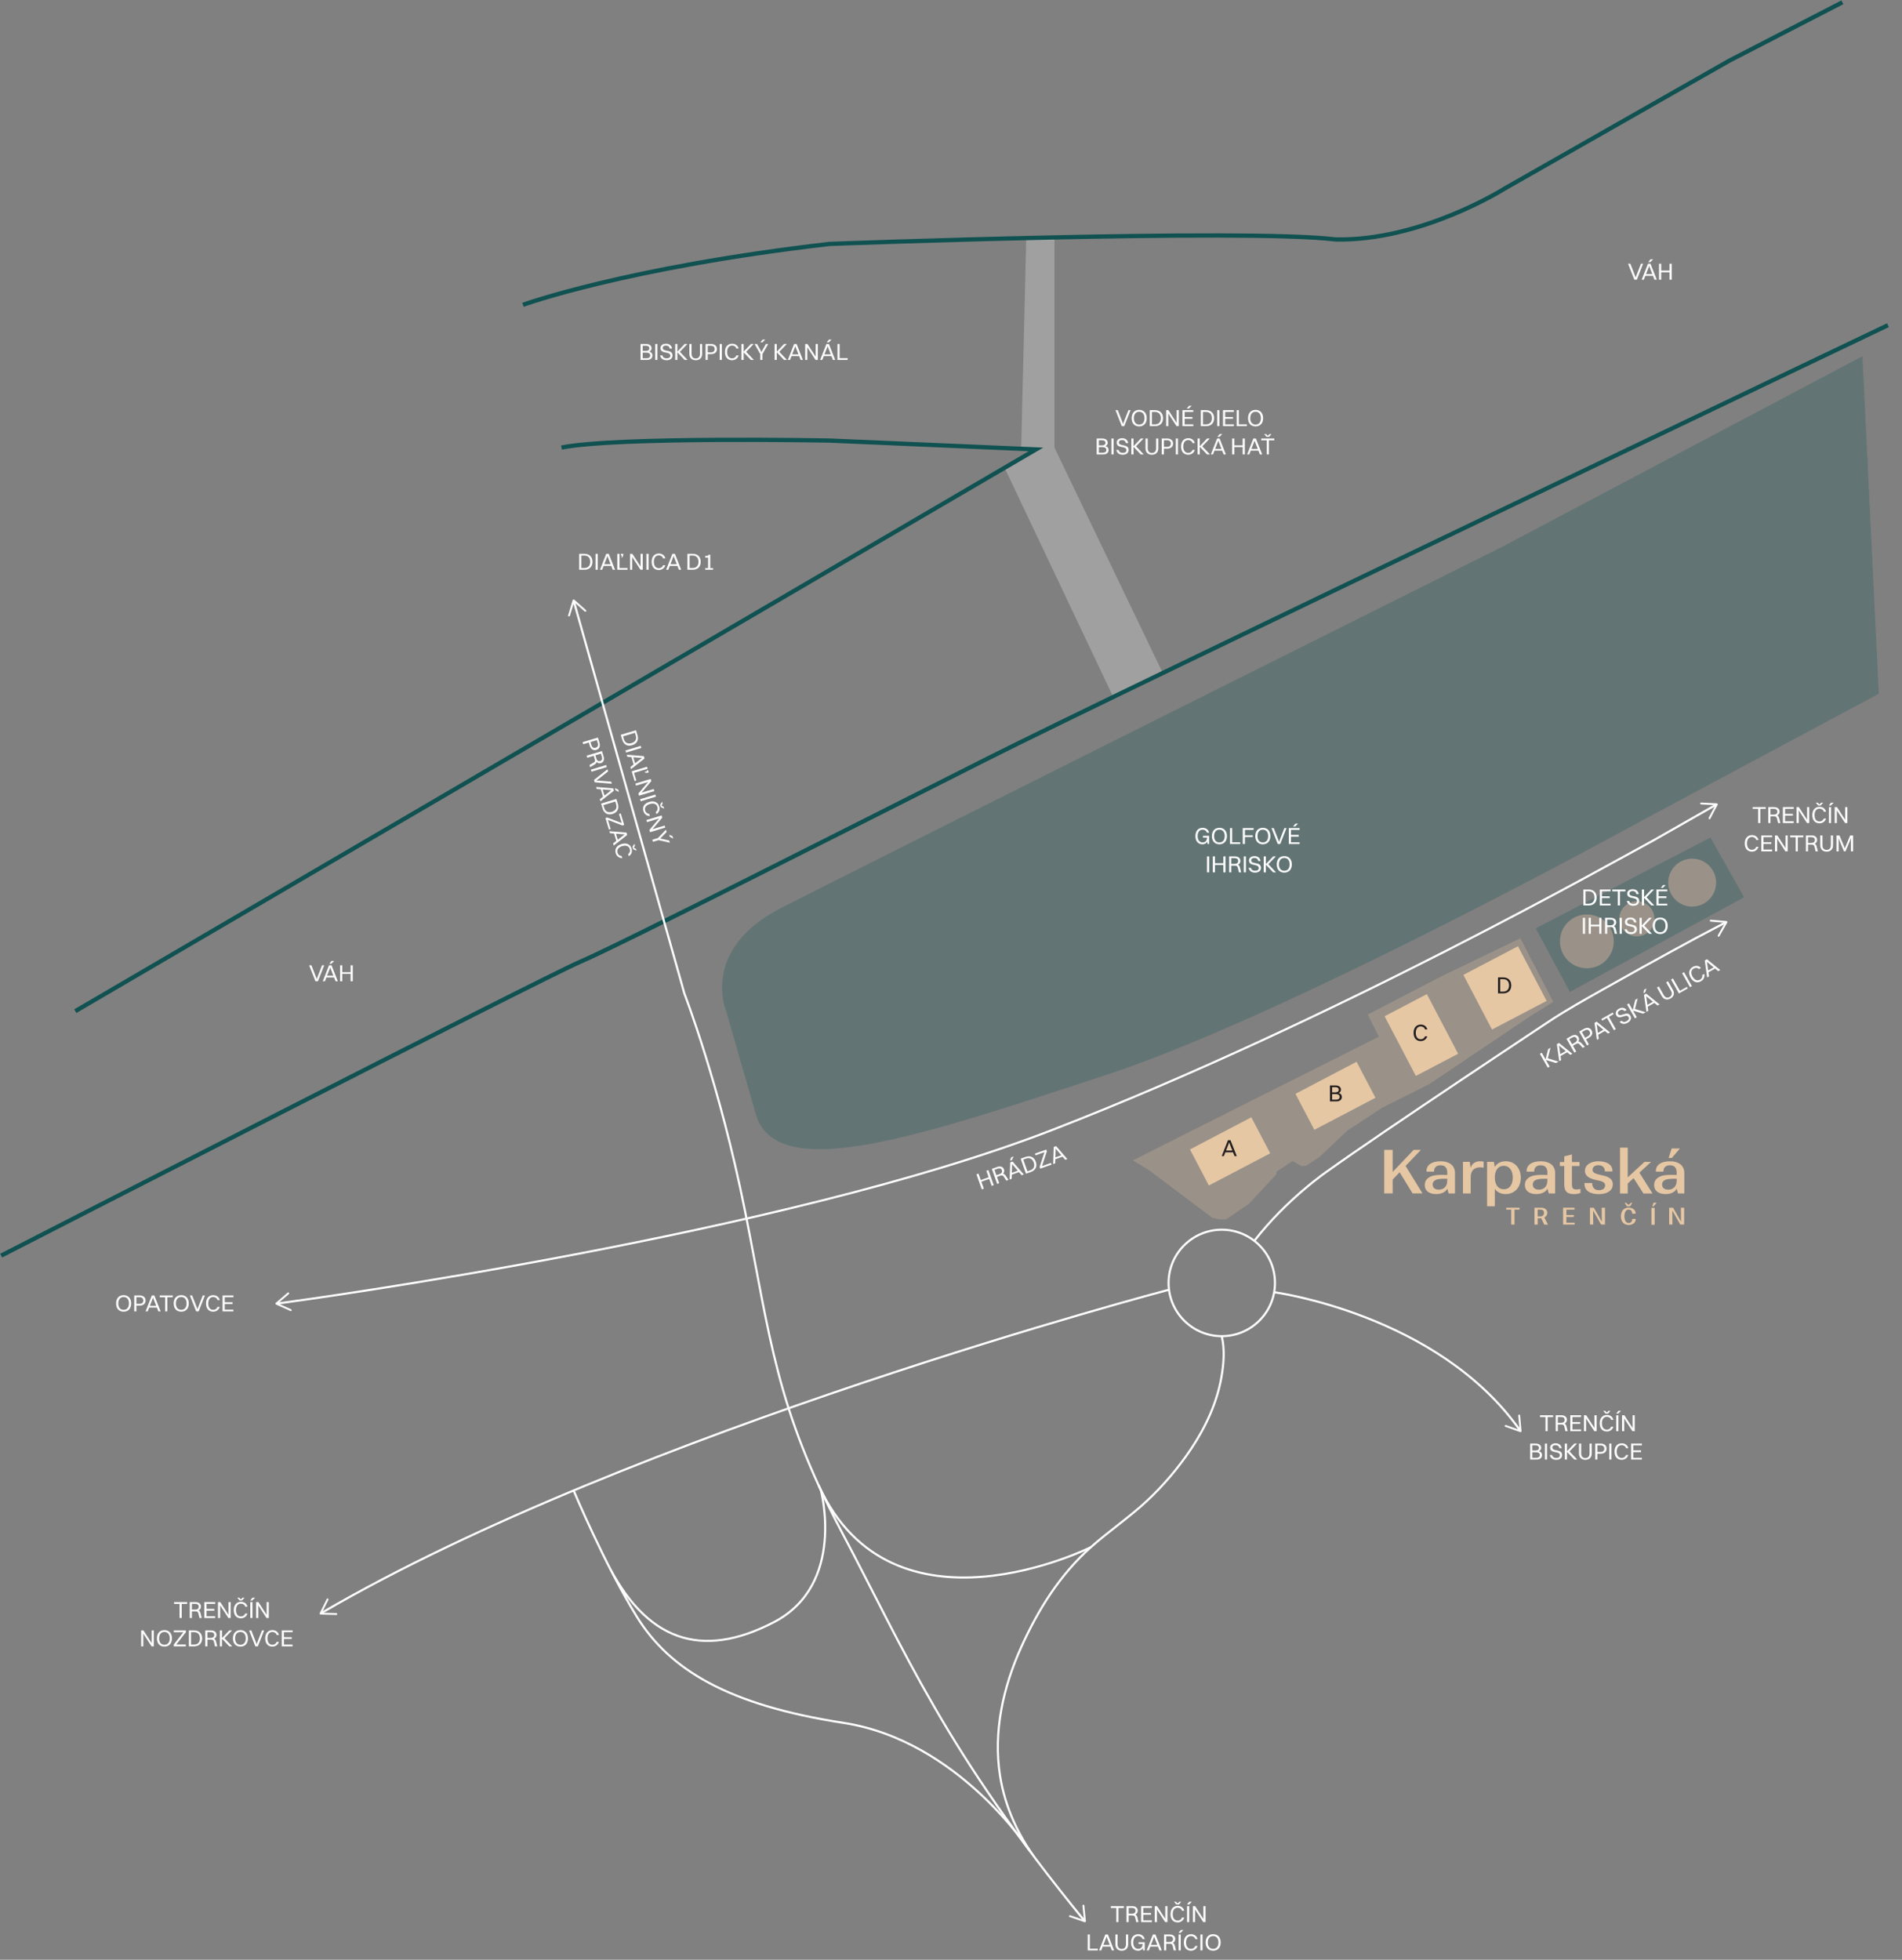 <svg width="892" height="919" viewBox="0 0 892 919" fill="none" xmlns="http://www.w3.org/2000/svg"><rect x="0" y="0" width="892" height="919" fill="#808080" stroke="none"/><g clip-path="url(#clip0_2212_3944)"><g opacity="0.25"><path d="M494.527 111.329L481.29 111.619L478.901 210.453L485.851 210.755L471.105 219.338L522.137 326.961L545.426 315.842L494.527 209.886V111.329Z" fill="white"/></g><g opacity="0.25"><path d="M873.441 167.042L705.12 256.085C705.12 256.085 404.472 406.178 366.316 425.783C328.16 445.388 340.541 474.107 340.541 474.107L354.466 522.492C357.881 534.178 368.44 538.91 384.404 538.91C414.234 538.91 462.912 522.408 519.12 503.949C605.422 475.604 771.029 384.267 771.029 384.267L881.128 325.319" fill="#0A514F"/></g><path d="M35.32 474.167L485.839 210.754L388.99 206.59C388.99 206.59 289.015 204.682 263.325 209.885M245.273 142.945C245.273 142.945 293.178 125.489 388.99 114.383C388.99 114.383 584.185 107.091 626.395 112.294C666.662 113.139 705.807 88.331 705.807 88.331L811.007 28.454L864.041 1.074M885.412 152.494C885.412 152.494 524.381 324.836 463.455 355.571C402.529 386.307 289.534 443.613 272.351 450.904C255.168 458.196 0.555 588.804 0.555 588.804" stroke="#105151" stroke-width="2"/><g opacity="0.25"><path d="M713.011 440.003L676.388 457.629L641.442 475.773L646.547 485.841L646.691 486.119L646.414 486.264L531.283 544.137L539.103 548.894L539.115 548.906L539.127 548.918L568.461 570.998L571.695 571.807H574.978L585.596 564.612L598.58 550.717L598.774 549.461L598.798 549.316L598.918 549.244L606.098 544.548L606.267 544.439L606.436 544.548L610.346 546.829L612.542 546.697L618.829 542.532L631.837 530.194L631.861 530.17L631.885 530.158L648.381 519.365L648.405 519.353L648.417 519.341L670.306 508.392L717.898 476.377L717.91 476.365L728.445 469.797L713.011 440.003Z" fill="#E6C7A4"/></g><path d="M588.251 581.887C603.528 562.137 622.473 549.244 622.473 549.244C626.431 546.407 630.425 543.63 634.432 540.854C639.548 537.317 644.676 533.816 649.817 530.315C655.585 526.392 661.365 522.492 667.145 518.593C673.07 514.597 679.007 510.613 684.944 506.642C690.543 502.899 696.142 499.157 701.741 495.427C706.507 492.252 711.274 489.077 716.052 485.902C719.504 483.608 722.943 481.326 726.394 479.033C734.611 473.576 743.227 468.796 751.795 463.955C758.166 460.357 764.549 456.784 770.945 453.247C778.994 448.792 787.066 444.386 795.151 440.004L809.137 432.64" stroke="white"/><path d="M805.746 439.255L805.577 438.651L808.956 432.748L802.174 432.18L801.764 431.698L802.246 431.287L809.728 431.915L810.078 432.144V432.579L806.349 439.098L806.168 439.267L805.746 439.255Z" fill="white"/><path d="M586.857 523.937L558.082 539.019L566.93 555.914L595.704 540.833L586.857 523.937Z" fill="#E6C7A4"/><path d="M636.212 497.91L607.555 512.93L616.397 529.815L645.054 514.795L636.212 497.91Z" fill="#E6C7A4"/><path d="M711.913 443.735L686.303 457.158L699.72 482.779L725.331 469.356L711.913 443.735Z" fill="#E6C7A4"/><path d="M669.173 466.181L649.355 476.567L664.005 504.541L683.822 494.155L669.173 466.181Z" fill="#E6C7A4"/><path d="M597.543 605.971C597.543 605.971 674.301 616.196 712.782 670.641M597.941 601.625C597.941 615.411 586.767 626.59 572.987 626.59C559.206 626.59 548.032 615.411 548.032 601.625C548.032 587.838 559.206 576.66 572.987 576.66C586.767 576.66 597.941 587.838 597.941 601.625Z" stroke="white"/><path d="M705.65 668.48L706.218 668.215L712.625 670.52L711.998 663.736L712.408 663.253L712.891 663.651L713.566 671.136L713.397 671.522L712.975 671.595L705.916 669.048L705.711 668.903L705.65 668.48Z" fill="white"/><path d="M269.165 282.113L320.944 465.85C320.944 465.85 337.609 508.899 349.41 567.944C361.212 626.988 363.987 660.319 394.54 717.976C424.985 775.427 443.013 820.468 508.416 900.518M572.974 626.602C574.458 632.723 573.928 639.507 572.854 645.64C570.742 657.76 565.493 669.12 558.687 679.297C552.726 688.206 545.763 696.451 537.932 703.779C529.63 711.541 520.061 717.964 511.578 725.545C497.001 738.571 486.985 754.614 478.973 772.312C470.429 791.181 465.723 812.235 469.03 832.926C471.322 847.256 477.428 860.656 486.116 872.221" stroke="white"/><path d="M266.716 289.127L267.271 288.825L269.226 282.306L274.306 286.833L274.933 286.797L274.897 286.169L269.298 281.171L268.876 281.075L268.574 281.377L266.414 288.571V288.813L266.716 289.127Z" fill="white"/><path d="M501.321 898.381L501.888 898.103L508.32 900.348L507.632 893.576L508.03 893.081L508.513 893.479L509.273 900.952L509.104 901.338L508.682 901.411L501.598 898.948L501.393 898.803L501.321 898.381Z" fill="white"/><path d="M548.02 604.848C548.02 604.848 296.992 670.943 150.825 756.341" stroke="white"/><path d="M153.865 749.568L154.058 750.16L151.018 756.256L157.823 756.437L158.258 756.896L157.799 757.319L150.306 757.126L149.932 756.908L149.919 756.486L153.262 749.762L153.431 749.58L153.865 749.568Z" fill="white"/><path d="M130.178 611.258C144.779 609.327 367.366 578.784 493.658 529.808C625.924 478.513 759.746 402.459 775.373 394.117L804.635 377.458M384.923 698.636C384.923 698.636 396.978 742.977 362.961 760.687C328.945 778.396 302.663 769.668 284.213 731.834M482.967 867.995C482.967 867.995 449.747 816.254 395.59 807.925C341.434 799.595 314.006 782.923 298.741 758.26C283.465 733.597 268.888 698.636 268.888 698.636M511.59 725.545C511.59 725.545 418.361 772.191 383.886 696.463" stroke="white"/><path d="M136.827 614.59L136.598 613.999L130.395 611.21L135.548 606.767L135.596 606.14L134.969 606.091L129.285 610.993L129.128 611.391L129.394 611.729L136.236 614.807L136.477 614.844L136.827 614.59Z" fill="white"/><path d="M801.462 384.182L801.281 383.579L804.466 377.555L797.661 377.217L797.238 376.758L797.709 376.335L805.203 376.71L805.564 376.927L805.577 377.362L802.065 384.001L801.896 384.17L801.462 384.182Z" fill="white"/><path d="M84.211 758.755V752.133H81.648V751.275H87.786V752.133H85.223V758.755H84.211ZM88.986 758.755V751.275H91.681C93.254 751.275 94.255 752.089 94.255 753.387C94.255 754.245 93.837 754.85 93.133 755.169C93.617 755.389 93.87 755.796 94.057 756.533L94.618 758.755H93.551L93.078 756.731C92.858 755.796 92.484 755.62 91.582 755.62H89.998V758.755H88.986ZM91.659 752.1H89.998V754.795H91.637C92.627 754.795 93.21 754.267 93.21 753.442C93.21 752.617 92.627 752.1 91.659 752.1ZM95.829 758.755V751.275H100.9V752.1H96.841V754.465H100.493V755.29H96.841V757.93H100.9V758.755H95.829ZM102.242 758.755V751.275H103.298L106.741 756.555L107.17 757.292V751.275H108.182V758.755H107.126L103.694 753.508L103.254 752.738V758.755H102.242ZM113.751 749.207H114.653L113.553 750.505H112.365L111.276 749.207H112.178L112.97 750.032L113.751 749.207ZM116.061 753.431H115.005C114.73 752.518 113.949 752.012 112.992 752.012C111.529 752.012 110.66 753.156 110.66 755.026C110.66 756.896 111.518 758.018 112.992 758.018C113.916 758.018 114.664 757.545 114.983 756.643H116.05C115.632 758.062 114.411 758.887 112.981 758.887C110.891 758.887 109.626 757.424 109.626 755.026C109.626 752.639 110.913 751.143 113.025 751.143C114.466 751.143 115.698 751.935 116.061 753.431ZM117.367 750.505L118.401 749.207H119.633L118.313 750.505H117.367ZM117.389 758.755V751.275H118.401V758.755H117.389ZM120.117 758.755V751.275H121.173L124.616 756.555L125.045 757.292V751.275H126.057V758.755H125.001L121.569 753.508L121.129 752.738V758.755H120.117Z" fill="white"/><path d="M66.2 772.035V764.555H67.256L70.699 769.835L71.128 770.572V764.555H72.14V772.035H71.084L67.652 766.788L67.212 766.018V772.035H66.2ZM77.115 772.167C74.927 772.167 73.585 770.693 73.585 768.306C73.585 765.919 74.927 764.423 77.115 764.423C79.293 764.423 80.647 765.919 80.647 768.306C80.647 770.693 79.293 772.167 77.115 772.167ZM77.115 771.298C78.677 771.298 79.612 770.165 79.612 768.306C79.612 766.436 78.677 765.292 77.115 765.292C75.553 765.292 74.618 766.436 74.618 768.306C74.618 770.165 75.553 771.298 77.115 771.298ZM81.512 772.035V771.177L85.978 765.413H81.512V764.555H87.155V765.413L82.689 771.177H87.155V772.035H81.512ZM88.587 772.035V764.555H91.029C93.35 764.555 94.802 765.963 94.802 768.306C94.802 770.649 93.35 772.035 91.029 772.035H88.587ZM91.029 771.21C92.745 771.21 93.768 770.132 93.768 768.306C93.768 766.458 92.745 765.38 91.029 765.38H89.599V771.21H91.029ZM96.257 772.035V764.555H98.952C100.525 764.555 101.526 765.369 101.526 766.667C101.526 767.525 101.108 768.13 100.404 768.449C100.888 768.669 101.141 769.076 101.328 769.813L101.889 772.035H100.822L100.349 770.011C100.129 769.076 99.755 768.9 98.853 768.9H97.269V772.035H96.257ZM98.93 765.38H97.269V768.075H98.908C99.898 768.075 100.481 767.547 100.481 766.722C100.481 765.897 99.898 765.38 98.93 765.38ZM103.1 772.035V764.555H104.112V768.163L107.533 764.555H108.809L105.289 768.229L108.897 772.035H107.533L104.112 768.449V772.035H103.1ZM112.758 772.167C110.569 772.167 109.227 770.693 109.227 768.306C109.227 765.919 110.569 764.423 112.758 764.423C114.936 764.423 116.289 765.919 116.289 768.306C116.289 770.693 114.936 772.167 112.758 772.167ZM112.758 771.298C114.32 771.298 115.255 770.165 115.255 768.306C115.255 766.436 114.32 765.292 112.758 765.292C111.196 765.292 110.261 766.436 110.261 768.306C110.261 770.165 111.196 771.298 112.758 771.298ZM117.869 764.555L120.146 770.396L120.366 771.056L120.586 770.396L122.863 764.555H123.864L120.927 772.035H119.761L116.813 764.555H117.869ZM130.819 766.711H129.763C129.488 765.798 128.707 765.292 127.75 765.292C126.287 765.292 125.418 766.436 125.418 768.306C125.418 770.176 126.276 771.298 127.75 771.298C128.674 771.298 129.422 770.825 129.741 769.923H130.808C130.39 771.342 129.169 772.167 127.739 772.167C125.649 772.167 124.384 770.704 124.384 768.306C124.384 765.919 125.671 764.423 127.783 764.423C129.224 764.423 130.456 765.215 130.819 766.711ZM132.147 772.035V764.555H137.218V765.38H133.159V767.745H136.811V768.57H133.159V771.21H137.218V772.035H132.147Z" fill="white"/><path d="M57.981 615.097C55.792 615.097 54.45 613.623 54.45 611.236C54.45 608.849 55.792 607.353 57.981 607.353C60.159 607.353 61.512 608.849 61.512 611.236C61.512 613.623 60.159 615.097 57.981 615.097ZM57.981 614.228C59.543 614.228 60.478 613.095 60.478 611.236C60.478 609.366 59.543 608.222 57.981 608.222C56.419 608.222 55.484 609.366 55.484 611.236C55.484 613.095 56.419 614.228 57.981 614.228ZM62.953 614.965V607.485H65.516C67.21 607.485 68.277 608.387 68.277 609.85C68.277 611.357 67.199 612.237 65.527 612.237H63.965V614.965H62.953ZM65.505 608.31H63.965V611.412H65.472C66.583 611.412 67.232 610.818 67.232 609.861C67.232 608.915 66.572 608.31 65.505 608.31ZM74.272 614.965L73.568 613.172H69.982L69.278 614.965H68.277L71.214 607.485H72.38L75.328 614.965H74.272ZM71.555 609.124L70.29 612.358H73.26L71.995 609.124L71.775 608.464L71.555 609.124ZM77.46 614.965V608.343H74.897V607.485H81.035V608.343H78.472V614.965H77.46ZM84.997 615.097C82.808 615.097 81.466 613.623 81.466 611.236C81.466 608.849 82.808 607.353 84.997 607.353C87.175 607.353 88.528 608.849 88.528 611.236C88.528 613.623 87.175 615.097 84.997 615.097ZM84.997 614.228C86.559 614.228 87.494 613.095 87.494 611.236C87.494 609.366 86.559 608.222 84.997 608.222C83.435 608.222 82.5 609.366 82.5 611.236C82.5 613.095 83.435 614.228 84.997 614.228ZM90.109 607.485L92.385 613.326L92.606 613.986L92.826 613.326L95.103 607.485H96.103L93.166 614.965H92.001L89.052 607.485H90.109ZM103.059 609.641H102.003C101.728 608.728 100.947 608.222 99.99 608.222C98.526 608.222 97.657 609.366 97.657 611.236C97.657 613.106 98.516 614.228 99.99 614.228C100.914 614.228 101.662 613.755 101.981 612.853H103.048C102.63 614.272 101.409 615.097 99.978 615.097C97.888 615.097 96.624 613.634 96.624 611.236C96.624 608.849 97.91 607.353 100.023 607.353C101.464 607.353 102.696 608.145 103.059 609.641ZM104.386 614.965V607.485H109.457V608.31H105.398V610.675H109.05V611.5H105.398V614.14H109.457V614.965H104.386Z" fill="white"/><path d="M271.628 267.18V259.7H274.07C276.391 259.7 277.843 261.108 277.843 263.451C277.843 265.794 276.391 267.18 274.07 267.18H271.628ZM274.07 266.355C275.786 266.355 276.809 265.277 276.809 263.451C276.809 261.603 275.786 260.525 274.07 260.525H272.64V266.355H274.07ZM279.298 267.18V259.7H280.31V267.18H279.298ZM287.383 267.18L286.679 265.387H283.093L282.389 267.18H281.388L284.325 259.7H285.491L288.439 267.18H287.383ZM284.666 261.339L283.401 264.573H286.371L285.106 261.339L284.886 260.679L284.666 261.339ZM289.514 267.18V259.7H290.526V266.355H294.288V267.18H289.514ZM291.219 260.47V259.7H292.297V259.997C292.297 260.591 292.121 260.987 291.846 261.361H291.34C291.582 261.042 291.659 260.811 291.659 260.47H291.219ZM295.497 267.18V259.7H296.553L299.996 264.98L300.425 265.717V259.7H301.437V267.18H300.381L296.949 261.933L296.509 261.163V267.18H295.497ZM303.156 267.18V259.7H304.168V267.18H303.156ZM312.045 261.856H310.989C310.714 260.943 309.933 260.437 308.976 260.437C307.513 260.437 306.644 261.581 306.644 263.451C306.644 265.321 307.502 266.443 308.976 266.443C309.9 266.443 310.648 265.97 310.967 265.068H312.034C311.616 266.487 310.395 267.312 308.965 267.312C306.875 267.312 305.61 265.849 305.61 263.451C305.61 261.064 306.897 259.568 309.009 259.568C310.45 259.568 311.682 260.36 312.045 261.856ZM318.396 267.18L317.692 265.387H314.106L313.402 267.18H312.401L315.338 259.7H316.504L319.452 267.18H318.396ZM315.679 261.339L314.414 264.573H317.384L316.119 261.339L315.899 260.679L315.679 261.339ZM322.396 267.18V259.7H324.838C327.159 259.7 328.611 261.108 328.611 263.451C328.611 265.794 327.159 267.18 324.838 267.18H322.396ZM324.838 266.355C326.554 266.355 327.577 265.277 327.577 263.451C327.577 261.603 326.554 260.525 324.838 260.525H323.408V266.355H324.838ZM330.726 267.18V266.41H332.079V261.46H330.726V260.69H331.529C332.101 260.69 332.244 260.558 332.244 260.239V260.107H333.091V266.41H334.444V267.18H330.726Z" fill="white"/><path d="M523.532 901.351V894.729H520.969V893.871H527.107V894.729H524.544V901.351H523.532ZM528.307 901.351V893.871H531.002C532.575 893.871 533.576 894.685 533.576 895.983C533.576 896.841 533.158 897.446 532.454 897.765C532.938 897.985 533.191 898.392 533.378 899.129L533.939 901.351H532.872L532.399 899.327C532.179 898.392 531.805 898.216 530.903 898.216H529.319V901.351H528.307ZM530.98 894.696H529.319V897.391H530.958C531.948 897.391 532.531 896.863 532.531 896.038C532.531 895.213 531.948 894.696 530.98 894.696ZM535.15 901.351V893.871H540.221V894.696H536.162V897.061H539.814V897.886H536.162V900.526H540.221V901.351H535.15ZM541.563 901.351V893.871H542.619L546.062 899.151L546.491 899.888V893.871H547.503V901.351H546.447L543.015 896.104L542.575 895.334V901.351H541.563ZM553.072 891.803H553.974L552.874 893.101H551.686L550.597 891.803H551.499L552.291 892.628L553.072 891.803ZM555.382 896.027H554.326C554.051 895.114 553.27 894.608 552.313 894.608C550.85 894.608 549.981 895.752 549.981 897.622C549.981 899.492 550.839 900.614 552.313 900.614C553.237 900.614 553.985 900.141 554.304 899.239H555.371C554.953 900.658 553.732 901.483 552.302 901.483C550.212 901.483 548.947 900.02 548.947 897.622C548.947 895.235 550.234 893.739 552.346 893.739C553.787 893.739 555.019 894.531 555.382 896.027ZM556.688 893.101L557.722 891.803H558.954L557.634 893.101H556.688ZM556.71 901.351V893.871H557.722V901.351H556.71ZM559.438 901.351V893.871H560.494L563.937 899.151L564.366 899.888V893.871H565.378V901.351H564.322L560.89 896.104L560.45 895.334V901.351H559.438Z" fill="white"/><path d="M510.107 914.63V907.15H511.119V913.805H514.881V914.63H510.107ZM521.447 914.63L520.743 912.837H517.157L516.453 914.63H515.452L518.389 907.15H519.555L522.503 914.63H521.447ZM518.73 908.789L517.465 912.023H520.435L519.17 908.789L518.95 908.129L518.73 908.789ZM529.076 911.781C529.076 913.629 527.932 914.762 526.095 914.762C524.247 914.762 523.103 913.629 523.103 911.781V907.15H524.126V911.781C524.126 913.134 524.863 913.948 526.095 913.948C527.327 913.948 528.064 913.123 528.064 911.781V907.15H529.076V911.781ZM536.849 914.63H536.09L536.013 913.453C535.551 914.344 534.726 914.762 533.736 914.762C531.712 914.762 530.425 913.299 530.425 910.901C530.425 908.514 531.712 907.018 533.824 907.018C535.265 907.018 536.497 907.81 536.86 909.306H535.804C535.529 908.393 534.748 907.887 533.791 907.887C532.328 907.887 531.459 909.031 531.459 910.901C531.459 912.771 532.339 913.893 533.824 913.893C534.935 913.893 535.815 913.211 535.881 911.605H533.967V910.802H536.849V914.63ZM543.77 914.63L543.066 912.837H539.48L538.776 914.63H537.775L540.712 907.15H541.878L544.826 914.63H543.77ZM541.053 908.789L539.788 912.023H542.758L541.493 908.789L541.273 908.129L541.053 908.789ZM545.9 914.63V907.15H548.595C550.168 907.15 551.169 907.964 551.169 909.262C551.169 910.12 550.751 910.725 550.047 911.044C550.531 911.264 550.784 911.671 550.971 912.408L551.532 914.63H550.465L549.992 912.606C549.772 911.671 549.398 911.495 548.496 911.495H546.912V914.63H545.9ZM548.573 907.975H546.912V910.67H548.551C549.541 910.67 550.124 910.142 550.124 909.317C550.124 908.492 549.541 907.975 548.573 907.975ZM552.721 906.38L553.755 905.082H554.987L553.667 906.38H552.721ZM552.743 914.63V907.15H553.755V914.63H552.743ZM561.631 909.306H560.575C560.3 908.393 559.519 907.887 558.562 907.887C557.099 907.887 556.23 909.031 556.23 910.901C556.23 912.771 557.088 913.893 558.562 913.893C559.486 913.893 560.234 913.42 560.553 912.518H561.62C561.202 913.937 559.981 914.762 558.551 914.762C556.461 914.762 555.196 913.299 555.196 910.901C555.196 908.514 556.483 907.018 558.595 907.018C560.036 907.018 561.268 907.81 561.631 909.306ZM562.959 914.63V907.15H563.971V914.63H562.959ZM568.943 914.762C566.754 914.762 565.412 913.288 565.412 910.901C565.412 908.514 566.754 907.018 568.943 907.018C571.121 907.018 572.474 908.514 572.474 910.901C572.474 913.288 571.121 914.762 568.943 914.762ZM568.943 913.893C570.505 913.893 571.44 912.76 571.44 910.901C571.44 909.031 570.505 907.887 568.943 907.887C567.381 907.887 566.446 909.031 566.446 910.901C566.446 912.76 567.381 913.893 568.943 913.893Z" fill="white"/><path d="M724.808 671.148V664.526H722.245V663.668H728.383V664.526H725.82V671.148H724.808ZM729.584 671.148V663.668H732.279C733.852 663.668 734.853 664.482 734.853 665.78C734.853 666.638 734.435 667.243 733.731 667.562C734.215 667.782 734.468 668.189 734.655 668.926L735.216 671.148H734.149L733.676 669.124C733.456 668.189 733.082 668.013 732.18 668.013H730.596V671.148H729.584ZM732.257 664.493H730.596V667.188H732.235C733.225 667.188 733.808 666.66 733.808 665.835C733.808 665.01 733.225 664.493 732.257 664.493ZM736.426 671.148V663.668H741.497V664.493H737.438V666.858H741.09V667.683H737.438V670.323H741.497V671.148H736.426ZM742.839 671.148V663.668H743.895L747.338 668.948L747.767 669.685V663.668H748.779V671.148H747.723L744.291 665.901L743.851 665.131V671.148H742.839ZM754.349 661.6H755.251L754.151 662.898H752.963L751.874 661.6H752.776L753.568 662.425L754.349 661.6ZM756.659 665.824H755.603C755.328 664.911 754.547 664.405 753.59 664.405C752.127 664.405 751.258 665.549 751.258 667.419C751.258 669.289 752.116 670.411 753.59 670.411C754.514 670.411 755.262 669.938 755.581 669.036H756.648C756.23 670.455 755.009 671.28 753.579 671.28C751.489 671.28 750.224 669.817 750.224 667.419C750.224 665.032 751.511 663.536 753.623 663.536C755.064 663.536 756.296 664.328 756.659 665.824ZM757.964 662.898L758.998 661.6H760.23L758.91 662.898H757.964ZM757.986 671.148V663.668H758.998V671.148H757.986ZM760.714 671.148V663.668H761.77L765.213 668.948L765.642 669.685V663.668H766.654V671.148H765.598L762.166 665.901L761.726 665.131V671.148H760.714Z" fill="white"/><path d="M717.622 684.427V676.947H720.251C721.791 676.947 722.781 677.717 722.781 678.938C722.781 679.653 722.396 680.225 721.681 680.5C722.66 680.753 723.188 681.435 723.188 682.326C723.188 683.657 722.22 684.427 720.625 684.427H717.622ZM720.229 677.761H718.634V680.192H720.207C721.175 680.192 721.736 679.708 721.736 678.993C721.736 678.234 721.164 677.761 720.229 677.761ZM720.449 681.006H718.634V683.613H720.603C721.56 683.613 722.154 683.096 722.154 682.304C722.154 681.512 721.505 681.006 720.449 681.006ZM724.519 684.427V676.947H725.531V684.427H724.519ZM728.017 678.773C728.017 680.885 732.604 679.246 732.604 682.315C732.604 683.756 731.438 684.559 729.843 684.559C728.237 684.559 727.137 683.822 726.807 682.315H727.863C728.105 683.206 728.776 683.69 729.854 683.69C730.976 683.69 731.57 683.195 731.57 682.447C731.57 680.159 726.983 681.864 726.983 678.839C726.983 677.761 727.885 676.815 729.535 676.815C730.976 676.815 732.131 677.508 732.406 679.103H731.339C731.108 678.113 730.47 677.684 729.513 677.684C728.567 677.684 728.017 678.113 728.017 678.773ZM733.875 684.427V676.947H734.887V680.555L738.308 676.947H739.584L736.064 680.621L739.672 684.427H738.308L734.887 680.841V684.427H733.875ZM746.495 681.578C746.495 683.426 745.351 684.559 743.514 684.559C741.666 684.559 740.522 683.426 740.522 681.578V676.947H741.545V681.578C741.545 682.931 742.282 683.745 743.514 683.745C744.746 683.745 745.483 682.92 745.483 681.578V676.947H746.495V681.578ZM748.119 684.427V676.947H750.682C752.376 676.947 753.443 677.849 753.443 679.312C753.443 680.819 752.365 681.699 750.693 681.699H749.131V684.427H748.119ZM750.671 677.772H749.131V680.874H750.638C751.749 680.874 752.398 680.28 752.398 679.323C752.398 678.377 751.738 677.772 750.671 677.772ZM754.736 684.427V676.947H755.748V684.427H754.736ZM763.625 679.103H762.569C762.294 678.19 761.513 677.684 760.556 677.684C759.093 677.684 758.224 678.828 758.224 680.698C758.224 682.568 759.082 683.69 760.556 683.69C761.48 683.69 762.228 683.217 762.547 682.315H763.614C763.196 683.734 761.975 684.559 760.545 684.559C758.455 684.559 757.19 683.096 757.19 680.698C757.19 678.311 758.477 676.815 760.589 676.815C762.03 676.815 763.262 677.607 763.625 679.103ZM764.952 684.427V676.947H770.023V677.772H765.964V680.137H769.616V680.962H765.964V683.602H770.023V684.427H764.952Z" fill="white"/><path d="M824.529 385.957V379.335H821.966V378.477H828.104V379.335H825.541V385.957H824.529ZM829.305 385.957V378.477H832C833.573 378.477 834.574 379.291 834.574 380.589C834.574 381.447 834.156 382.052 833.452 382.371C833.936 382.591 834.189 382.998 834.376 383.735L834.937 385.957H833.87L833.397 383.933C833.177 382.998 832.803 382.822 831.901 382.822H830.317V385.957H829.305ZM831.978 379.302H830.317V381.997H831.956C832.946 381.997 833.529 381.469 833.529 380.644C833.529 379.819 832.946 379.302 831.978 379.302ZM836.148 385.957V378.477H841.219V379.302H837.16V381.667H840.812V382.492H837.16V385.132H841.219V385.957H836.148ZM842.561 385.957V378.477H843.617L847.06 383.757L847.489 384.494V378.477H848.501V385.957H847.445L844.013 380.71L843.573 379.94V385.957H842.561ZM854.07 376.409H854.972L853.872 377.707H852.684L851.595 376.409H852.497L853.289 377.234L854.07 376.409ZM856.38 380.633H855.324C855.049 379.72 854.268 379.214 853.311 379.214C851.848 379.214 850.979 380.358 850.979 382.228C850.979 384.098 851.837 385.22 853.311 385.22C854.235 385.22 854.983 384.747 855.302 383.845H856.369C855.951 385.264 854.73 386.089 853.3 386.089C851.21 386.089 849.945 384.626 849.945 382.228C849.945 379.841 851.232 378.345 853.344 378.345C854.785 378.345 856.017 379.137 856.38 380.633ZM857.685 377.707L858.719 376.409H859.951L858.631 377.707H857.685ZM857.707 385.957V378.477H858.719V385.957H857.707ZM860.436 385.957V378.477H861.492L864.935 383.757L865.364 384.494V378.477H866.376V385.957H865.32L861.888 380.71L861.448 379.94V385.957H860.436Z" fill="white"/><path d="M824.698 393.912H823.642C823.367 392.999 822.586 392.493 821.629 392.493C820.166 392.493 819.297 393.637 819.297 395.507C819.297 397.377 820.155 398.499 821.629 398.499C822.553 398.499 823.301 398.026 823.62 397.124H824.687C824.269 398.543 823.048 399.368 821.618 399.368C819.528 399.368 818.263 397.905 818.263 395.507C818.263 393.12 819.55 391.624 821.662 391.624C823.103 391.624 824.335 392.416 824.698 393.912ZM826.025 399.236V391.756H831.096V392.581H827.037V394.946H830.689V395.771H827.037V398.411H831.096V399.236H826.025ZM832.438 399.236V391.756H833.494L836.937 397.036L837.366 397.773V391.756H838.378V399.236H837.322L833.89 393.989L833.45 393.219V399.236H832.438ZM842.143 399.236V392.614H839.58V391.756H845.718V392.614H843.155V399.236H842.143ZM846.919 399.236V391.756H849.614C851.187 391.756 852.188 392.57 852.188 393.868C852.188 394.726 851.77 395.331 851.066 395.65C851.55 395.87 851.803 396.277 851.99 397.014L852.551 399.236H851.484L851.011 397.212C850.791 396.277 850.417 396.101 849.515 396.101H847.931V399.236H846.919ZM849.592 392.581H847.931V395.276H849.57C850.56 395.276 851.143 394.748 851.143 393.923C851.143 393.098 850.56 392.581 849.592 392.581ZM859.646 396.387C859.646 398.235 858.502 399.368 856.665 399.368C854.817 399.368 853.673 398.235 853.673 396.387V391.756H854.696V396.387C854.696 397.74 855.433 398.554 856.665 398.554C857.897 398.554 858.634 397.729 858.634 396.387V391.756H859.646V396.387ZM861.27 399.236V391.756H862.667L864.966 397.245L865.186 397.916L865.417 397.245L867.705 391.756H869.058V399.236H868.046V392.977L867.518 394.451L865.516 399.236H864.801L862.799 394.44L862.282 393.01V399.236H861.27Z" fill="white"/><path d="M567.058 395.796H566.299L566.222 394.619C565.76 395.51 564.935 395.928 563.945 395.928C561.921 395.928 560.634 394.465 560.634 392.067C560.634 389.68 561.921 388.184 564.033 388.184C565.474 388.184 566.706 388.976 567.069 390.472H566.013C565.738 389.559 564.957 389.053 564 389.053C562.537 389.053 561.668 390.197 561.668 392.067C561.668 393.937 562.548 395.059 564.033 395.059C565.144 395.059 566.024 394.377 566.09 392.771H564.176V391.968H567.058V395.796ZM571.878 395.928C569.689 395.928 568.347 394.454 568.347 392.067C568.347 389.68 569.689 388.184 571.878 388.184C574.056 388.184 575.409 389.68 575.409 392.067C575.409 394.454 574.056 395.928 571.878 395.928ZM571.878 395.059C573.44 395.059 574.375 393.926 574.375 392.067C574.375 390.197 573.44 389.053 571.878 389.053C570.316 389.053 569.381 390.197 569.381 392.067C569.381 393.926 570.316 395.059 571.878 395.059ZM576.85 395.796V388.316H577.862V394.971H581.624V395.796H576.85ZM582.834 395.796V388.316H587.905V389.141H583.846V391.704H587.498V392.529H583.846V395.796H582.834ZM592.245 395.928C590.056 395.928 588.714 394.454 588.714 392.067C588.714 389.68 590.056 388.184 592.245 388.184C594.423 388.184 595.776 389.68 595.776 392.067C595.776 394.454 594.423 395.928 592.245 395.928ZM592.245 395.059C593.807 395.059 594.742 393.926 594.742 392.067C594.742 390.197 593.807 389.053 592.245 389.053C590.683 389.053 589.748 390.197 589.748 392.067C589.748 393.926 590.683 395.059 592.245 395.059ZM597.356 388.316L599.633 394.157L599.853 394.817L600.073 394.157L602.35 388.316H603.351L600.414 395.796H599.248L596.3 388.316H597.356ZM606.471 387.546L607.505 386.248H608.737L607.417 387.546H606.471ZM604.425 395.796V388.316H609.496V389.141H605.437V391.506H609.089V392.331H605.437V394.971H609.496V395.796H604.425Z" fill="white"/><path d="M566.061 409.075V401.595H567.073V409.075H566.061ZM568.79 409.075V401.595H569.802V404.807H573.718V401.595H574.73V409.075H573.718V405.632H569.802V409.075H568.79ZM576.449 409.075V401.595H579.144C580.717 401.595 581.718 402.409 581.718 403.707C581.718 404.565 581.3 405.17 580.596 405.489C581.08 405.709 581.333 406.116 581.52 406.853L582.081 409.075H581.014L580.541 407.051C580.321 406.116 579.947 405.94 579.045 405.94H577.461V409.075H576.449ZM579.122 402.42H577.461V405.115H579.1C580.09 405.115 580.673 404.587 580.673 403.762C580.673 402.937 580.09 402.42 579.122 402.42ZM583.292 409.075V401.595H584.304V409.075H583.292ZM586.79 403.421C586.79 405.533 591.377 403.894 591.377 406.963C591.377 408.404 590.211 409.207 588.616 409.207C587.01 409.207 585.91 408.47 585.58 406.963H586.636C586.878 407.854 587.549 408.338 588.627 408.338C589.749 408.338 590.343 407.843 590.343 407.095C590.343 404.807 585.756 406.512 585.756 403.487C585.756 402.409 586.658 401.463 588.308 401.463C589.749 401.463 590.904 402.156 591.179 403.751H590.112C589.881 402.761 589.243 402.332 588.286 402.332C587.34 402.332 586.79 402.761 586.79 403.421ZM592.648 409.075V401.595H593.66V405.203L597.081 401.595H598.357L594.837 405.269L598.445 409.075H597.081L593.66 405.489V409.075H592.648ZM602.306 409.207C600.117 409.207 598.775 407.733 598.775 405.346C598.775 402.959 600.117 401.463 602.306 401.463C604.484 401.463 605.837 402.959 605.837 405.346C605.837 407.733 604.484 409.207 602.306 409.207ZM602.306 408.338C603.868 408.338 604.803 407.205 604.803 405.346C604.803 403.476 603.868 402.332 602.306 402.332C600.744 402.332 599.809 403.476 599.809 405.346C599.809 407.205 600.744 408.338 602.306 408.338Z" fill="white"/><path d="M578.96 542.146L578.256 540.353H574.67L573.966 542.146H572.965L575.902 534.666H577.068L580.016 542.146H578.96ZM576.243 536.305L574.978 539.539H577.948L576.683 536.305L576.463 535.645L576.243 536.305Z" fill="#231F20"/><path d="M623.729 516.48V509H626.358C627.898 509 628.888 509.77 628.888 510.991C628.888 511.706 628.503 512.278 627.788 512.553C628.767 512.806 629.295 513.488 629.295 514.379C629.295 515.71 628.327 516.48 626.732 516.48H623.729ZM626.336 509.814H624.741V512.245H626.314C627.282 512.245 627.843 511.761 627.843 511.046C627.843 510.287 627.271 509.814 626.336 509.814ZM626.556 513.059H624.741V515.666H626.71C627.667 515.666 628.261 515.149 628.261 514.357C628.261 513.565 627.612 513.059 626.556 513.059Z" fill="#231F20"/><path d="M669.372 482.751H668.316C668.041 481.838 667.26 481.332 666.303 481.332C664.84 481.332 663.971 482.476 663.971 484.346C663.971 486.216 664.829 487.338 666.303 487.338C667.227 487.338 667.975 486.865 668.294 485.963H669.361C668.943 487.382 667.722 488.207 666.292 488.207C664.202 488.207 662.937 486.744 662.937 484.346C662.937 481.959 664.224 480.463 666.336 480.463C667.777 480.463 669.009 481.255 669.372 482.751Z" fill="#231F20"/><path d="M702.539 465.826V458.346H704.981C707.302 458.346 708.754 459.754 708.754 462.097C708.754 464.44 707.302 465.826 704.981 465.826H702.539ZM704.981 465.001C706.697 465.001 707.72 463.923 707.72 462.097C707.72 460.249 706.697 459.171 704.981 459.171H703.551V465.001H704.981Z" fill="#231F20"/><path d="M524.209 192.35L526.486 198.191L526.706 198.851L526.926 198.191L529.203 192.35H530.204L527.267 199.83H526.101L523.153 192.35H524.209ZM534.255 199.962C532.066 199.962 530.724 198.488 530.724 196.101C530.724 193.714 532.066 192.218 534.255 192.218C536.433 192.218 537.786 193.714 537.786 196.101C537.786 198.488 536.433 199.962 534.255 199.962ZM534.255 199.093C535.817 199.093 536.752 197.96 536.752 196.101C536.752 194.231 535.817 193.087 534.255 193.087C532.693 193.087 531.758 194.231 531.758 196.101C531.758 197.96 532.693 199.093 534.255 199.093ZM539.227 199.83V192.35H541.669C543.99 192.35 545.442 193.758 545.442 196.101C545.442 198.444 543.99 199.83 541.669 199.83H539.227ZM541.669 199.005C543.385 199.005 544.408 197.927 544.408 196.101C544.408 194.253 543.385 193.175 541.669 193.175H540.239V199.005H541.669ZM546.897 199.83V192.35H547.953L551.396 197.63L551.825 198.367V192.35H552.837V199.83H551.781L548.349 194.583L547.909 193.813V199.83H546.897ZM556.602 191.58L557.636 190.282H558.868L557.548 191.58H556.602ZM554.556 199.83V192.35H559.627V193.175H555.568V195.54H559.22V196.365H555.568V199.005H559.627V199.83H554.556ZM563.171 199.83V192.35H565.613C567.934 192.35 569.386 193.758 569.386 196.101C569.386 198.444 567.934 199.83 565.613 199.83H563.171ZM565.613 199.005C567.329 199.005 568.352 197.927 568.352 196.101C568.352 194.253 567.329 193.175 565.613 193.175H564.183V199.005H565.613ZM570.841 199.83V192.35H571.853V199.83H570.841ZM573.57 199.83V192.35H578.641V193.175H574.582V195.54H578.234V196.365H574.582V199.005H578.641V199.83H573.57ZM579.983 199.83V192.35H580.995V199.005H584.757V199.83H579.983ZM588.836 199.962C586.647 199.962 585.305 198.488 585.305 196.101C585.305 193.714 586.647 192.218 588.836 192.218C591.014 192.218 592.367 193.714 592.367 196.101C592.367 198.488 591.014 199.962 588.836 199.962ZM588.836 199.093C590.398 199.093 591.333 197.96 591.333 196.101C591.333 194.231 590.398 193.087 588.836 193.087C587.274 193.087 586.339 194.231 586.339 196.101C586.339 197.96 587.274 199.093 588.836 199.093Z" fill="white"/><path d="M514.33 213.109V205.629H516.959C518.499 205.629 519.489 206.399 519.489 207.62C519.489 208.335 519.104 208.907 518.389 209.182C519.368 209.435 519.896 210.117 519.896 211.008C519.896 212.339 518.928 213.109 517.333 213.109H514.33ZM516.937 206.443H515.342V208.874H516.915C517.883 208.874 518.444 208.39 518.444 207.675C518.444 206.916 517.872 206.443 516.937 206.443ZM517.157 209.688H515.342V212.295H517.311C518.268 212.295 518.862 211.778 518.862 210.986C518.862 210.194 518.213 209.688 517.157 209.688ZM521.227 213.109V205.629H522.239V213.109H521.227ZM524.725 207.455C524.725 209.567 529.312 207.928 529.312 210.997C529.312 212.438 528.146 213.241 526.551 213.241C524.945 213.241 523.845 212.504 523.515 210.997H524.571C524.813 211.888 525.484 212.372 526.562 212.372C527.684 212.372 528.278 211.877 528.278 211.129C528.278 208.841 523.691 210.546 523.691 207.521C523.691 206.443 524.593 205.497 526.243 205.497C527.684 205.497 528.839 206.19 529.114 207.785H528.047C527.816 206.795 527.178 206.366 526.221 206.366C525.275 206.366 524.725 206.795 524.725 207.455ZM530.583 213.109V205.629H531.595V209.237L535.016 205.629H536.292L532.772 209.303L536.38 213.109H535.016L531.595 209.523V213.109H530.583ZM543.203 210.26C543.203 212.108 542.059 213.241 540.222 213.241C538.374 213.241 537.23 212.108 537.23 210.26V205.629H538.253V210.26C538.253 211.613 538.99 212.427 540.222 212.427C541.454 212.427 542.191 211.602 542.191 210.26V205.629H543.203V210.26ZM544.827 213.109V205.629H547.39C549.084 205.629 550.151 206.531 550.151 207.994C550.151 209.501 549.073 210.381 547.401 210.381H545.839V213.109H544.827ZM547.379 206.454H545.839V209.556H547.346C548.457 209.556 549.106 208.962 549.106 208.005C549.106 207.059 548.446 206.454 547.379 206.454ZM551.444 213.109V205.629H552.456V213.109H551.444ZM560.333 207.785H559.277C559.002 206.872 558.221 206.366 557.264 206.366C555.801 206.366 554.932 207.51 554.932 209.38C554.932 211.25 555.79 212.372 557.264 212.372C558.188 212.372 558.936 211.899 559.255 210.997H560.322C559.904 212.416 558.683 213.241 557.253 213.241C555.163 213.241 553.898 211.778 553.898 209.38C553.898 206.993 555.185 205.497 557.297 205.497C558.738 205.497 559.97 206.289 560.333 207.785ZM561.66 213.109V205.629H562.672V209.237L566.093 205.629H567.369L563.849 209.303L567.457 213.109H566.093L562.672 209.523V213.109H561.66ZM570.956 204.859L571.99 203.561H573.222L571.902 204.859H570.956ZM573.86 213.109L573.156 211.316H569.57L568.866 213.109H567.865L570.802 205.629H571.968L574.916 213.109H573.86ZM571.143 207.268L569.878 210.502H572.848L571.583 207.268L571.363 206.608L571.143 207.268ZM577.859 213.109V205.629H578.871V208.841H582.787V205.629H583.799V213.109H582.787V209.666H578.871V213.109H577.859ZM590.876 213.109L590.172 211.316H586.586L585.882 213.109H584.881L587.818 205.629H588.984L591.932 213.109H590.876ZM588.159 207.268L586.894 210.502H589.864L588.599 207.268L588.379 206.608L588.159 207.268ZM595.362 203.561H596.264L595.164 204.859H593.976L592.887 203.561H593.789L594.581 204.386L595.362 203.561ZM594.064 213.109V206.487H591.501V205.629H597.639V206.487H595.076V213.109H594.064Z" fill="white"/><path d="M764.594 123.671L766.871 129.512L767.091 130.172L767.311 129.512L769.588 123.671H770.589L767.652 131.151H766.486L763.538 123.671H764.594ZM773.021 122.901L774.055 121.603H775.287L773.967 122.901H773.021ZM775.925 131.151L775.221 129.358H771.635L770.931 131.151H769.93L772.867 123.671H774.033L776.981 131.151H775.925ZM773.208 125.31L771.943 128.544H774.913L773.648 125.31L773.428 124.65L773.208 125.31ZM778.055 131.151V123.671H779.067V126.883H782.983V123.671H783.995V131.151H782.983V127.708H779.067V131.151H778.055Z" fill="white"/><path d="M146.043 452.672L148.32 458.513L148.54 459.173L148.76 458.513L151.037 452.672H152.038L149.101 460.152H147.935L144.987 452.672H146.043ZM154.47 451.902L155.504 450.604H156.736L155.416 451.902H154.47ZM157.374 460.152L156.67 458.359H153.084L152.38 460.152H151.379L154.316 452.672H155.482L158.43 460.152H157.374ZM154.657 454.311L153.392 457.545H156.362L155.097 454.311L154.877 453.651L154.657 454.311ZM159.504 460.152V452.672H160.516V455.884H164.432V452.672H165.444V460.152H164.432V456.709H160.516V460.152H159.504Z" fill="white"/><path d="M300.408 168.792V161.312H303.037C304.577 161.312 305.567 162.082 305.567 163.303C305.567 164.018 305.182 164.59 304.467 164.865C305.446 165.118 305.974 165.8 305.974 166.691C305.974 168.022 305.006 168.792 303.411 168.792H300.408ZM303.015 162.126H301.42V164.557H302.993C303.961 164.557 304.522 164.073 304.522 163.358C304.522 162.599 303.95 162.126 303.015 162.126ZM303.235 165.371H301.42V167.978H303.389C304.346 167.978 304.94 167.461 304.94 166.669C304.94 165.877 304.291 165.371 303.235 165.371ZM307.304 168.792V161.312H308.316V168.792H307.304ZM310.803 163.138C310.803 165.25 315.39 163.611 315.39 166.68C315.39 168.121 314.224 168.924 312.629 168.924C311.023 168.924 309.923 168.187 309.593 166.68H310.649C310.891 167.571 311.562 168.055 312.64 168.055C313.762 168.055 314.356 167.56 314.356 166.812C314.356 164.524 309.769 166.229 309.769 163.204C309.769 162.126 310.671 161.18 312.321 161.18C313.762 161.18 314.917 161.873 315.192 163.468H314.125C313.894 162.478 313.256 162.049 312.299 162.049C311.353 162.049 310.803 162.478 310.803 163.138ZM316.661 168.792V161.312H317.673V164.92L321.094 161.312H322.37L318.85 164.986L322.458 168.792H321.094L317.673 165.206V168.792H316.661ZM329.281 165.943C329.281 167.791 328.137 168.924 326.3 168.924C324.452 168.924 323.308 167.791 323.308 165.943V161.312H324.331V165.943C324.331 167.296 325.068 168.11 326.3 168.11C327.532 168.11 328.269 167.285 328.269 165.943V161.312H329.281V165.943ZM330.905 168.792V161.312H333.468C335.162 161.312 336.229 162.214 336.229 163.677C336.229 165.184 335.151 166.064 333.479 166.064H331.917V168.792H330.905ZM333.457 162.137H331.917V165.239H333.424C334.535 165.239 335.184 164.645 335.184 163.688C335.184 162.742 334.524 162.137 333.457 162.137ZM337.522 168.792V161.312H338.534V168.792H337.522ZM346.411 163.468H345.355C345.08 162.555 344.299 162.049 343.342 162.049C341.879 162.049 341.01 163.193 341.01 165.063C341.01 166.933 341.868 168.055 343.342 168.055C344.266 168.055 345.014 167.582 345.333 166.68H346.4C345.982 168.099 344.761 168.924 343.331 168.924C341.241 168.924 339.976 167.461 339.976 165.063C339.976 162.676 341.263 161.18 343.375 161.18C344.816 161.18 346.048 161.972 346.411 163.468ZM347.738 168.792V161.312H348.75V164.92L352.171 161.312H353.447L349.927 164.986L353.535 168.792H352.171L348.75 165.206V168.792H347.738ZM356.616 160.542L357.65 159.244H358.882L357.562 160.542H356.616ZM356.572 168.792V166.031L353.888 161.312H355.021L356.77 164.425L357.111 165.14L357.441 164.425L359.19 161.312H360.268L357.584 166.031V168.792H356.572ZM363.282 168.792V161.312H364.294V164.92L367.715 161.312H368.991L365.471 164.986L369.079 168.792H367.715L364.294 165.206V168.792H363.282ZM375.482 168.792L374.778 166.999H371.192L370.488 168.792H369.487L372.424 161.312H373.59L376.538 168.792H375.482ZM372.765 162.951L371.5 166.185H374.47L373.205 162.951L372.985 162.291L372.765 162.951ZM377.612 168.792V161.312H378.668L382.111 166.592L382.54 167.329V161.312H383.552V168.792H382.496L379.064 163.545L378.624 162.775V168.792H377.612ZM387.724 160.542L388.758 159.244H389.99L388.67 160.542H387.724ZM390.628 168.792L389.924 166.999H386.338L385.634 168.792H384.633L387.57 161.312H388.736L391.684 168.792H390.628ZM387.911 162.951L386.646 166.185H389.616L388.351 162.951L388.131 162.291L387.911 162.951ZM392.758 168.792V161.312H393.77V167.967H397.532V168.792H392.758Z" fill="white"/><path d="M725.859 500.676L722.177 494.165L723.058 493.667L724.834 496.807L726.035 491.981L727.146 491.353L725.891 496.285L730.904 497.821L729.717 498.492L724.975 497.056L726.74 500.178L725.859 500.676ZM736.476 494.667L734.981 493.453L731.86 495.219L732.13 497.127L731.259 497.62L730.133 489.662L731.148 489.088L737.395 494.146L736.476 494.667ZM731.237 490.921L731.728 494.359L734.312 492.896L731.62 490.704L731.103 490.238L731.237 490.921ZM738.33 493.617L734.648 487.106L736.994 485.779C738.363 485.004 739.634 485.219 740.273 486.349C740.696 487.096 740.63 487.829 740.174 488.453C740.704 488.406 741.124 488.636 741.65 489.185L743.232 490.843L742.303 491.369L740.895 489.84C740.243 489.134 739.831 489.165 739.046 489.61L737.668 490.39L739.211 493.119L738.33 493.617ZM737.381 486.508L735.935 487.326L737.262 489.672L738.688 488.864C739.55 488.377 739.797 487.63 739.391 486.912C738.985 486.194 738.223 486.031 737.381 486.508ZM744.285 490.247L740.603 483.736L742.834 482.473C744.308 481.639 745.681 481.898 746.401 483.172C747.143 484.484 746.638 485.781 745.183 486.604L743.823 487.374L745.166 489.748L744.285 490.247ZM743.23 483.197L741.89 483.955L743.417 486.655L744.729 485.913C745.695 485.366 745.968 484.529 745.497 483.696C745.031 482.873 744.159 482.671 743.23 483.197ZM754.136 484.671L752.641 483.457L749.52 485.224L749.79 487.131L748.919 487.624L747.792 479.667L748.807 479.092L755.055 484.151L754.136 484.671ZM748.896 480.925L749.387 484.363L751.972 482.9L749.279 480.708L748.763 480.242L748.896 480.925ZM756.91 483.101L753.651 477.337L751.42 478.599L750.998 477.852L756.339 474.829L756.762 475.576L754.531 476.838L757.791 482.602L756.91 483.101ZM758.859 475.501C759.899 477.339 763.084 473.653 764.595 476.324C765.304 477.579 764.685 478.852 763.297 479.638C761.899 480.429 760.579 480.329 759.55 479.18L760.469 478.66C761.118 479.316 761.94 479.407 762.879 478.876C763.855 478.323 764.128 477.6 763.76 476.949C762.634 474.957 759.481 478.701 757.992 476.067C757.461 475.129 757.781 473.861 759.217 473.049C760.471 472.339 761.817 472.373 762.841 473.626L761.913 474.152C761.225 473.404 760.458 473.344 759.625 473.816C758.802 474.282 758.535 474.926 758.859 475.501ZM766.741 477.537L763.059 471.026L763.939 470.527L765.715 473.668L766.916 468.842L768.027 468.214L766.772 473.145L771.786 474.681L770.599 475.353L765.856 473.917L767.621 477.038L766.741 477.537ZM770.769 465.777L771.03 464.137L772.102 463.531L771.593 465.311L770.769 465.777ZM777.358 471.527L775.862 470.313L772.742 472.08L773.012 473.987L772.14 474.48L771.014 466.523L772.029 465.948L778.277 471.007L777.358 471.527ZM772.118 467.781L772.609 471.219L775.194 469.757L772.501 467.565L771.984 467.098L772.118 467.781ZM784.557 464.178C785.467 465.787 785.029 467.337 783.431 468.242C781.822 469.152 780.269 468.729 779.359 467.121L777.08 463.09L777.97 462.586L780.25 466.617C780.916 467.794 781.958 468.14 783.03 467.533C784.102 466.926 784.337 465.845 783.677 464.677L781.397 460.646L782.278 460.147L784.557 464.178ZM787.373 465.859L783.691 459.348L784.571 458.849L787.848 464.642L791.121 462.789L791.528 463.507L787.373 465.859ZM792.58 462.911L788.898 456.4L789.779 455.902L793.461 462.413L792.58 462.911ZM797.695 453.899L796.776 454.419C796.087 453.76 795.158 453.704 794.325 454.175C793.052 454.896 792.859 456.32 793.779 457.947C794.7 459.575 795.999 460.129 797.282 459.403C798.086 458.948 798.504 458.168 798.338 457.225L799.266 456.7C799.601 458.141 798.944 459.461 797.7 460.165C795.881 461.194 794.06 460.544 792.88 458.457C791.705 456.379 792.088 454.443 793.926 453.403C795.18 452.693 796.642 452.775 797.695 453.899ZM805.843 455.404L804.347 454.19L801.227 455.957L801.497 457.864L800.626 458.357L799.499 450.4L800.514 449.825L806.762 454.884L805.843 455.404ZM800.603 451.658L801.094 455.097L803.679 453.634L800.986 451.442L800.469 450.976L800.603 451.658Z" fill="white"/><path d="M460.434 557.736L457.938 550.684L458.892 550.346L459.964 553.374L463.655 552.067L462.583 549.039L463.537 548.701L466.033 555.752L465.079 556.09L463.93 552.844L460.239 554.152L461.388 557.398L460.434 557.736ZM467.654 555.178L465.158 548.127L467.698 547.227C469.181 546.702 470.396 547.135 470.829 548.358C471.115 549.167 470.923 549.877 470.366 550.413C470.896 550.458 471.27 550.758 471.692 551.39L472.962 553.297L471.956 553.654L470.835 551.904C470.316 551.096 469.905 551.055 469.054 551.356L467.561 551.885L468.607 554.84L467.654 555.178ZM467.952 548.012L466.387 548.567L467.286 551.107L468.831 550.56C469.764 550.229 470.137 549.537 469.862 548.759C469.587 547.981 468.865 547.689 467.952 548.012ZM473.663 544.297L474.204 542.728L475.366 542.316L474.555 543.981L473.663 544.297ZM479.153 551.104L477.891 549.649L474.511 550.846L474.446 552.772L473.502 553.106L473.775 545.074L474.874 544.685L480.148 550.751L479.153 551.104ZM474.643 546.505L474.53 549.976L477.329 548.984L475.058 546.358L474.63 545.81L474.643 546.505ZM481.161 550.393L478.665 543.341L480.967 542.526C483.155 541.751 484.993 542.593 485.775 544.802C486.557 547.011 485.651 548.802 483.463 549.577L481.161 550.393ZM483.188 548.8C484.805 548.227 485.41 546.869 484.8 545.147C484.184 543.405 482.86 542.731 481.242 543.304L479.894 543.781L481.84 549.277L483.188 548.8ZM487.847 548.024L487.561 547.215L489.847 540.29L485.638 541.781L485.352 540.973L490.671 539.088L490.957 539.897L488.671 546.822L492.88 545.331L493.167 546.14L487.847 548.024ZM499.566 543.872L498.304 542.417L494.924 543.615L494.859 545.54L493.915 545.874L494.188 537.842L495.287 537.453L500.561 543.52L499.566 543.872ZM495.056 539.273L494.943 542.745L497.742 541.753L495.471 539.126L495.043 538.578L495.056 539.273Z" fill="white"/><path d="M291.11 344.581L298.272 342.425L298.976 344.763C299.644 346.986 298.714 348.782 296.471 349.458C294.227 350.133 292.482 349.142 291.813 346.92L291.11 344.581ZM292.603 346.682C293.098 348.325 294.425 348.994 296.173 348.467C297.943 347.935 298.68 346.644 298.186 345.001L297.774 343.632L292.191 345.312L292.603 346.682ZM293.319 351.926L300.482 349.769L300.773 350.738L293.611 352.895L293.319 351.926ZM295.649 359.669L297.163 358.478L296.13 355.044L294.21 354.886L293.922 353.928L301.93 354.584L302.266 355.7L295.953 360.68L295.649 359.669ZM300.459 355.383L296.998 355.104L297.853 357.948L300.586 355.804L301.154 355.403L300.459 355.383ZM296.262 361.709L303.425 359.552L303.716 360.521L297.344 362.44L298.428 366.042L297.638 366.28L296.262 361.709ZM303.179 361.407L303.916 361.185L304.226 362.217L303.942 362.303C303.373 362.474 302.943 362.42 302.506 362.264L302.36 361.78C302.735 361.919 302.979 361.926 303.305 361.828L303.179 361.407ZM297.986 367.438L305.148 365.282L305.453 366.293L301.389 371.112L300.807 371.736L306.568 370.001L306.86 370.97L299.697 373.127L299.393 372.115L303.429 367.316L304.039 366.673L298.278 368.407L297.986 367.438ZM300.193 374.773L307.355 372.616L307.646 373.585L300.484 375.742L300.193 374.773ZM311.23 378.32L311.49 379.183L309.93 378.504L309.588 377.367L310.517 375.95L310.777 376.813L310.215 377.81L311.23 378.32ZM307.851 381.75L307.547 380.738C308.342 380.212 308.601 379.318 308.326 378.402C307.904 377.001 306.558 376.498 304.768 377.037C302.977 377.577 302.15 378.722 302.575 380.133C302.841 381.018 303.509 381.598 304.465 381.643L304.772 382.665C303.293 382.674 302.151 381.743 301.739 380.373C301.137 378.372 302.174 376.739 304.47 376.047C306.756 375.359 308.559 376.16 309.167 378.183C309.582 379.563 309.179 380.971 307.851 381.75ZM303.136 384.556L310.298 382.399L310.602 383.41L306.538 388.23L305.956 388.853L311.718 387.118L312.009 388.087L304.847 390.244L304.543 389.232L308.578 384.433L309.189 383.79L303.427 385.525L303.136 384.556ZM313.828 391.46L315.369 392.076L315.724 393.256L314.1 392.366L313.828 391.46ZM305.916 393.797L308.559 393.001L312.305 389.07L312.631 390.155L310.154 392.727L309.568 393.26L310.348 393.37L313.832 394.147L314.143 395.179L308.851 393.97L306.207 394.766L305.916 393.797Z" fill="white"/><path d="M273.239 348.022L280.401 345.866L281.139 348.32C281.627 349.942 281.071 351.224 279.67 351.646C278.227 352.08 277.074 351.302 276.592 349.7L276.142 348.205L273.53 348.991L273.239 348.022ZM280.346 348.547L279.903 347.072L276.932 347.967L277.366 349.41C277.687 350.474 278.442 350.924 279.359 350.648C280.264 350.375 280.654 349.569 280.346 348.547ZM275.145 354.359L282.307 352.202L283.084 354.783C283.537 356.289 283.046 357.482 281.803 357.857C280.981 358.104 280.282 357.878 279.773 357.296C279.702 357.823 279.385 358.183 278.733 358.574L276.767 359.752L276.46 358.73L278.262 357.694C279.094 357.213 279.155 356.805 278.895 355.941L278.438 354.424L275.437 355.328L275.145 354.359ZM282.287 355L281.809 353.409L279.228 354.186L279.701 355.756C279.986 356.704 280.659 357.11 281.449 356.872C282.239 356.634 282.566 355.927 282.287 355ZM277.116 360.911L284.279 358.755L284.57 359.724L277.408 361.88L277.116 360.911ZM285.185 361.768L280.248 365.632L279.679 366.033L280.375 366.054L286.624 366.55L286.912 367.509L278.904 366.853L278.568 365.736L284.881 360.757L285.185 361.768ZM288.35 369.615L289.891 370.231L290.246 371.411L288.622 370.521L288.35 369.615ZM281.287 374.775L282.801 373.584L281.768 370.15L279.848 369.992L279.56 369.034L287.568 369.69L287.904 370.806L281.591 375.786L281.287 374.775ZM286.097 370.489L282.636 370.21L283.492 373.054L286.224 370.91L286.792 370.509L286.097 370.489ZM281.901 376.815L289.063 374.658L289.766 376.997C290.435 379.219 289.505 381.016 287.262 381.691C285.018 382.367 283.273 381.376 282.604 379.153L281.901 376.815ZM283.394 378.915C283.888 380.559 285.215 381.227 286.964 380.701C288.733 380.168 289.471 378.878 288.976 377.235L288.565 375.865L282.982 377.546L283.394 378.915ZM283.944 383.608L284.766 383.36L291.572 385.975L290.285 381.698L291.107 381.451L292.732 386.855L291.911 387.102L285.105 384.487L286.391 388.764L285.57 389.011L283.944 383.608ZM287.526 395.513L289.04 394.322L288.007 390.888L286.087 390.731L285.799 389.772L293.807 390.428L294.143 391.545L287.83 396.524L287.526 395.513ZM292.336 391.227L288.875 390.948L289.73 393.792L292.463 391.648L293.031 391.247L292.336 391.227ZM298.264 398.065L298.524 398.929L296.964 398.25L296.622 397.112L297.551 395.695L297.811 396.559L297.249 397.555L298.264 398.065ZM294.885 401.495L294.581 400.484C295.376 399.957 295.635 399.063 295.36 398.147C294.938 396.746 293.592 396.244 291.802 396.783C290.011 397.322 289.184 398.467 289.609 399.879C289.875 400.763 290.543 401.343 291.499 401.389L291.806 402.411C290.327 402.419 289.185 401.488 288.773 400.119C288.171 398.117 289.208 396.484 291.504 395.793C293.79 395.104 295.593 395.906 296.201 397.928C296.616 399.308 296.213 400.716 294.885 401.495Z" fill="white"/><path d="M706.386 567.243H708.739V574.245H710.26V567.243H712.625V566.35H706.386V567.243Z" fill="#E6C7A4"/><path d="M722.496 570.394H721.144V567.243H722.532C723.461 567.243 724.101 567.763 724.101 568.752C724.101 569.791 723.473 570.394 722.496 570.394ZM725.645 568.752C725.645 567.219 724.415 566.35 722.858 566.35H719.624V574.257H721.157V571.288H722.218C722.412 571.288 722.605 571.288 722.798 571.288L724.234 574.269H725.971L724.27 570.913C725.054 570.527 725.645 569.779 725.645 568.765" fill="#E6C7A4"/><path d="M734.599 570.672H738.074V569.779H734.599V567.243H738.4V566.35H733.066V574.245H738.484V573.364H734.599V570.672Z" fill="#E6C7A4"/><path d="M751.239 572.929L747.474 566.35H745.664V574.245H747.197L747.124 567.666L750.877 574.245H752.699V566.35H751.167L751.239 572.929Z" fill="#E6C7A4"/><path d="M763.801 573.508C762.28 573.508 761.798 571.758 761.798 570.358C761.798 568.957 762.268 567.231 763.801 567.231C764.923 567.231 765.478 568.112 765.478 569.15H767.083V568.945C767.083 567.376 765.647 566.313 763.789 566.313C761.412 566.313 760.181 568.028 760.181 570.358C760.181 572.688 761.399 574.438 763.813 574.45C765.671 574.45 767.107 573.364 767.107 571.782V571.589H765.502C765.502 572.639 764.935 573.521 763.801 573.508Z" fill="#E6C7A4"/><path d="M764.477 565.71L765.527 563.996H764.935L763.729 565.058L762.51 563.996H761.931L762.968 565.71H764.477Z" fill="#E6C7A4"/><path d="M774.915 565.71H775.482L776.942 563.996H775.458L774.915 565.71Z" fill="#E6C7A4"/><path d="M776.013 566.422H774.48V574.33H776.013V566.422Z" fill="#E6C7A4"/><path d="M788.309 566.35L788.381 572.929L784.628 566.35H782.806V574.245H784.339L784.266 567.666L788.019 574.245H789.841V566.35H788.309Z" fill="#E6C7A4"/><path d="M666.372 539.224H662.981L653.135 549.558V539.224H649.177V559.626H653.135V553.143L656.381 549.715H656.393L662.475 559.626H667.108L659.192 546.745L666.372 539.224Z" fill="#E6C7A4"/><path d="M678.729 553.771C678.729 556.185 677.209 557.863 674.807 557.863C672.949 557.863 671.887 556.97 671.887 555.449C671.887 554.664 672.201 554.109 672.732 553.687C673.709 552.902 675.568 552.757 677.559 552.757H678.741V553.771H678.729ZM675.64 544.56C671.429 544.56 668.991 546.335 668.991 549.111V549.413H672.527C672.527 547.445 673.649 546.443 675.64 546.443C677.631 546.443 678.729 547.675 678.729 549.703V550.995C678.029 550.97 677.185 550.934 676.376 550.934C673.516 550.934 671.718 551.188 670.258 552.081C668.967 552.866 668.183 554.012 668.183 555.642C668.183 558.564 670.427 559.94 673.516 559.94C676.183 559.94 678.029 558.902 678.765 557.393L679.381 559.662H682.361V550.089C682.361 546.335 679.417 544.56 675.664 544.56" fill="#E6C7A4"/><path d="M689.698 547.675L689.276 544.838H686.102V559.65H689.722V552.105C689.722 550.367 690.229 549.22 690.977 548.459C691.846 547.675 693.028 547.397 694.235 547.397C694.766 547.397 695.357 547.482 695.804 547.59V544.753C695.381 544.645 694.79 544.56 694.151 544.56C692.268 544.56 690.398 545.345 689.686 547.675" fill="#E6C7A4"/><path d="M705.276 557.67C702.308 557.67 701.041 555.147 701.041 552.202C701.041 549.256 702.272 546.709 705.216 546.709C708.16 546.709 709.476 549.316 709.476 552.202C709.476 555.087 708.245 557.67 705.264 557.67M706.121 544.56C703.285 544.56 701.777 545.96 701.017 547.252L700.595 544.838H697.421V565.662H701.041V557.441C701.886 558.817 703.587 559.94 706.121 559.94C710.501 559.94 713.216 556.596 713.216 552.274C713.216 547.952 710.55 544.56 706.121 544.56Z" fill="#E6C7A4"/><path d="M725.681 553.771C725.681 556.185 724.161 557.863 721.76 557.863C719.901 557.863 718.839 556.97 718.839 555.449C718.839 554.664 719.153 554.109 719.684 553.687C720.662 552.902 722.52 552.757 724.511 552.757H725.693V553.771H725.681ZM722.604 544.56C718.393 544.56 715.955 546.335 715.955 549.111V549.413H719.491C719.491 547.445 720.613 546.443 722.604 546.443C724.595 546.443 725.693 547.675 725.693 549.703V550.995C724.994 550.97 724.149 550.934 723.34 550.934C720.481 550.934 718.683 551.188 717.222 552.081C715.931 552.866 715.147 554.012 715.147 555.642C715.147 558.564 717.391 559.94 720.481 559.94C723.147 559.94 724.994 558.902 725.73 557.393L726.345 559.662H729.326V550.089C729.326 546.335 726.381 544.56 722.628 544.56" fill="#E6C7A4"/><path d="M739.064 557.779C737.266 557.67 737.205 556.656 737.205 554.833V546.781H740.765V544.922H737.205V541.361L733.609 542.254V544.922H731.558V546.781H733.609V555.364C733.609 558.624 734.925 559.964 738.207 559.964C739.305 559.964 740.476 559.735 741.212 559.397V557.55C740.512 557.743 739.643 557.803 739.052 557.779" fill="#E6C7A4"/><path d="M750.503 550.934C748.319 550.463 746.859 549.956 746.859 548.544C746.859 547.131 748.15 546.407 749.55 546.407C751.456 546.407 752.663 547.445 752.663 549.329H756.198V549.051C756.198 545.852 753.085 544.56 749.61 544.56C746.497 544.56 743.323 545.96 743.323 549.027C743.323 551.779 745.821 552.757 748.765 553.409C750.527 553.771 752.771 554.109 752.771 555.823C752.771 557.477 751.42 558.117 749.827 558.117C747.752 558.117 746.714 556.825 746.714 554.785H743.094V555.147C743.094 558.648 746.207 559.976 749.791 559.976C753.133 559.976 756.379 558.684 756.379 555.353C756.379 552.021 752.784 551.453 750.491 550.946" fill="#E6C7A4"/><path d="M774.311 544.862H771.222L763.366 552.105V538.162H759.758V559.686H763.366V554.99L766.118 552.467L770.751 559.674H774.987L768.845 549.908L774.311 544.862Z" fill="#E6C7A4"/><path d="M787.826 538.584H783.977L782.553 542.991H784.073L787.826 538.584Z" fill="#E6C7A4"/><path d="M786.318 553.771C786.318 556.185 784.797 557.863 782.396 557.863C780.55 557.863 779.476 556.97 779.476 555.449C779.476 554.664 779.79 554.109 780.321 553.687C781.298 552.902 783.156 552.757 785.147 552.757H786.33V553.771H786.318ZM783.217 544.56C779.005 544.56 776.568 546.335 776.568 549.111V549.413H780.103C780.103 547.445 781.226 546.443 783.217 546.443C785.208 546.443 786.306 547.675 786.306 549.703V550.995C785.606 550.97 784.761 550.934 783.953 550.934C781.093 550.934 779.295 551.188 777.835 552.081C776.544 552.866 775.759 554.012 775.759 555.642C775.759 558.564 778.004 559.94 781.093 559.94C783.76 559.94 785.606 558.902 786.33 557.393L786.945 559.662H789.914V550.089C789.914 546.335 786.969 544.56 783.217 544.56Z" fill="#E6C7A4"/><g opacity="0.25"><path d="M804.816 413.892C804.816 420.097 799.796 425.119 793.594 425.119C787.392 425.119 782.372 420.097 782.372 413.892C782.372 407.687 787.392 402.665 793.594 402.665C799.796 402.665 804.816 407.687 804.816 413.892ZM775.88 430.853C775.88 435.404 772.199 439.086 767.65 439.086C763.101 439.086 759.421 435.404 759.421 430.853C759.421 426.302 763.101 422.62 767.65 422.62C772.199 422.62 775.88 426.302 775.88 430.853ZM756.814 441.44C756.814 448.406 751.167 454.056 744.204 454.056C737.241 454.056 731.594 448.406 731.594 441.44C731.594 434.475 737.241 428.825 744.204 428.825C751.167 428.825 756.814 434.475 756.814 441.44ZM817.933 420.761L802.186 392.729L720.227 435.332L736.24 465.15L817.945 420.773L817.933 420.761Z" fill="#0A514F"/></g><g opacity="0.25"><path d="M756.814 441.44C756.814 448.406 751.167 454.055 744.204 454.055C737.242 454.055 731.594 448.406 731.594 441.44C731.594 434.474 737.242 428.825 744.204 428.825C751.167 428.825 756.814 434.474 756.814 441.44Z" fill="#E6C7A4"/></g><g opacity="0.25"><path d="M775.88 430.853C775.88 435.404 772.199 439.086 767.65 439.086C763.101 439.086 759.42 435.404 759.42 430.853C759.42 426.302 763.101 422.62 767.65 422.62C772.199 422.62 775.88 426.302 775.88 430.853Z" fill="#E6C7A4"/></g><g opacity="0.25"><path d="M804.817 413.892C804.817 420.097 799.797 425.119 793.594 425.119C787.392 425.119 782.372 420.097 782.372 413.892C782.372 407.687 787.392 402.665 793.594 402.665C799.797 402.665 804.817 407.687 804.817 413.892Z" fill="#E6C7A4"/></g><path d="M742.588 424.6V417.12H745.03C747.351 417.12 748.803 418.528 748.803 420.871C748.803 423.214 747.351 424.6 745.03 424.6H742.588ZM745.03 423.775C746.746 423.775 747.769 422.697 747.769 420.871C747.769 419.023 746.746 417.945 745.03 417.945H743.6V423.775H745.03ZM750.258 424.6V417.12H755.329V417.945H751.27V420.31H754.922V421.135H751.27V423.775H755.329V424.6H750.258ZM758.717 424.6V417.978H756.154V417.12H762.292V417.978H759.729V424.6H758.717ZM764.155 418.946C764.155 421.058 768.742 419.419 768.742 422.488C768.742 423.929 767.576 424.732 765.981 424.732C764.375 424.732 763.275 423.995 762.945 422.488H764.001C764.243 423.379 764.914 423.863 765.992 423.863C767.114 423.863 767.708 423.368 767.708 422.62C767.708 420.332 763.121 422.037 763.121 419.012C763.121 417.934 764.023 416.988 765.673 416.988C767.114 416.988 768.269 417.681 768.544 419.276H767.477C767.246 418.286 766.608 417.857 765.651 417.857C764.705 417.857 764.155 418.286 764.155 418.946ZM770.013 424.6V417.12H771.025V420.728L774.446 417.12H775.722L772.202 420.794L775.81 424.6H774.446L771.025 421.014V424.6H770.013ZM778.902 416.35L779.936 415.052H781.168L779.848 416.35H778.902ZM776.856 424.6V417.12H781.927V417.945H777.868V420.31H781.52V421.135H777.868V423.775H781.927V424.6H776.856Z" fill="white"/><path d="M742.347 437.879V430.399H743.359V437.879H742.347ZM745.076 437.879V430.399H746.088V433.611H750.004V430.399H751.016V437.879H750.004V434.436H746.088V437.879H745.076ZM752.735 437.879V430.399H755.43C757.003 430.399 758.004 431.213 758.004 432.511C758.004 433.369 757.586 433.974 756.882 434.293C757.366 434.513 757.619 434.92 757.806 435.657L758.367 437.879H757.3L756.827 435.855C756.607 434.92 756.233 434.744 755.331 434.744H753.747V437.879H752.735ZM755.408 431.224H753.747V433.919H755.386C756.376 433.919 756.959 433.391 756.959 432.566C756.959 431.741 756.376 431.224 755.408 431.224ZM759.578 437.879V430.399H760.59V437.879H759.578ZM763.076 432.225C763.076 434.337 767.663 432.698 767.663 435.767C767.663 437.208 766.497 438.011 764.902 438.011C763.296 438.011 762.196 437.274 761.866 435.767H762.922C763.164 436.658 763.835 437.142 764.913 437.142C766.035 437.142 766.629 436.647 766.629 435.899C766.629 433.611 762.042 435.316 762.042 432.291C762.042 431.213 762.944 430.267 764.594 430.267C766.035 430.267 767.19 430.96 767.465 432.555H766.398C766.167 431.565 765.529 431.136 764.572 431.136C763.626 431.136 763.076 431.565 763.076 432.225ZM768.934 437.879V430.399H769.946V434.007L773.367 430.399H774.643L771.123 434.073L774.731 437.879H773.367L769.946 434.293V437.879H768.934ZM778.593 438.011C776.404 438.011 775.062 436.537 775.062 434.15C775.062 431.763 776.404 430.267 778.593 430.267C780.771 430.267 782.124 431.763 782.124 434.15C782.124 436.537 780.771 438.011 778.593 438.011ZM778.593 437.142C780.155 437.142 781.09 436.009 781.09 434.15C781.09 432.28 780.155 431.136 778.593 431.136C777.031 431.136 776.096 432.28 776.096 434.15C776.096 436.009 777.031 437.142 778.593 437.142Z" fill="white"/></g><defs><clipPath id="clip0_2212_3944"><rect width="892" height="919" fill="white"/></clipPath></defs></svg>